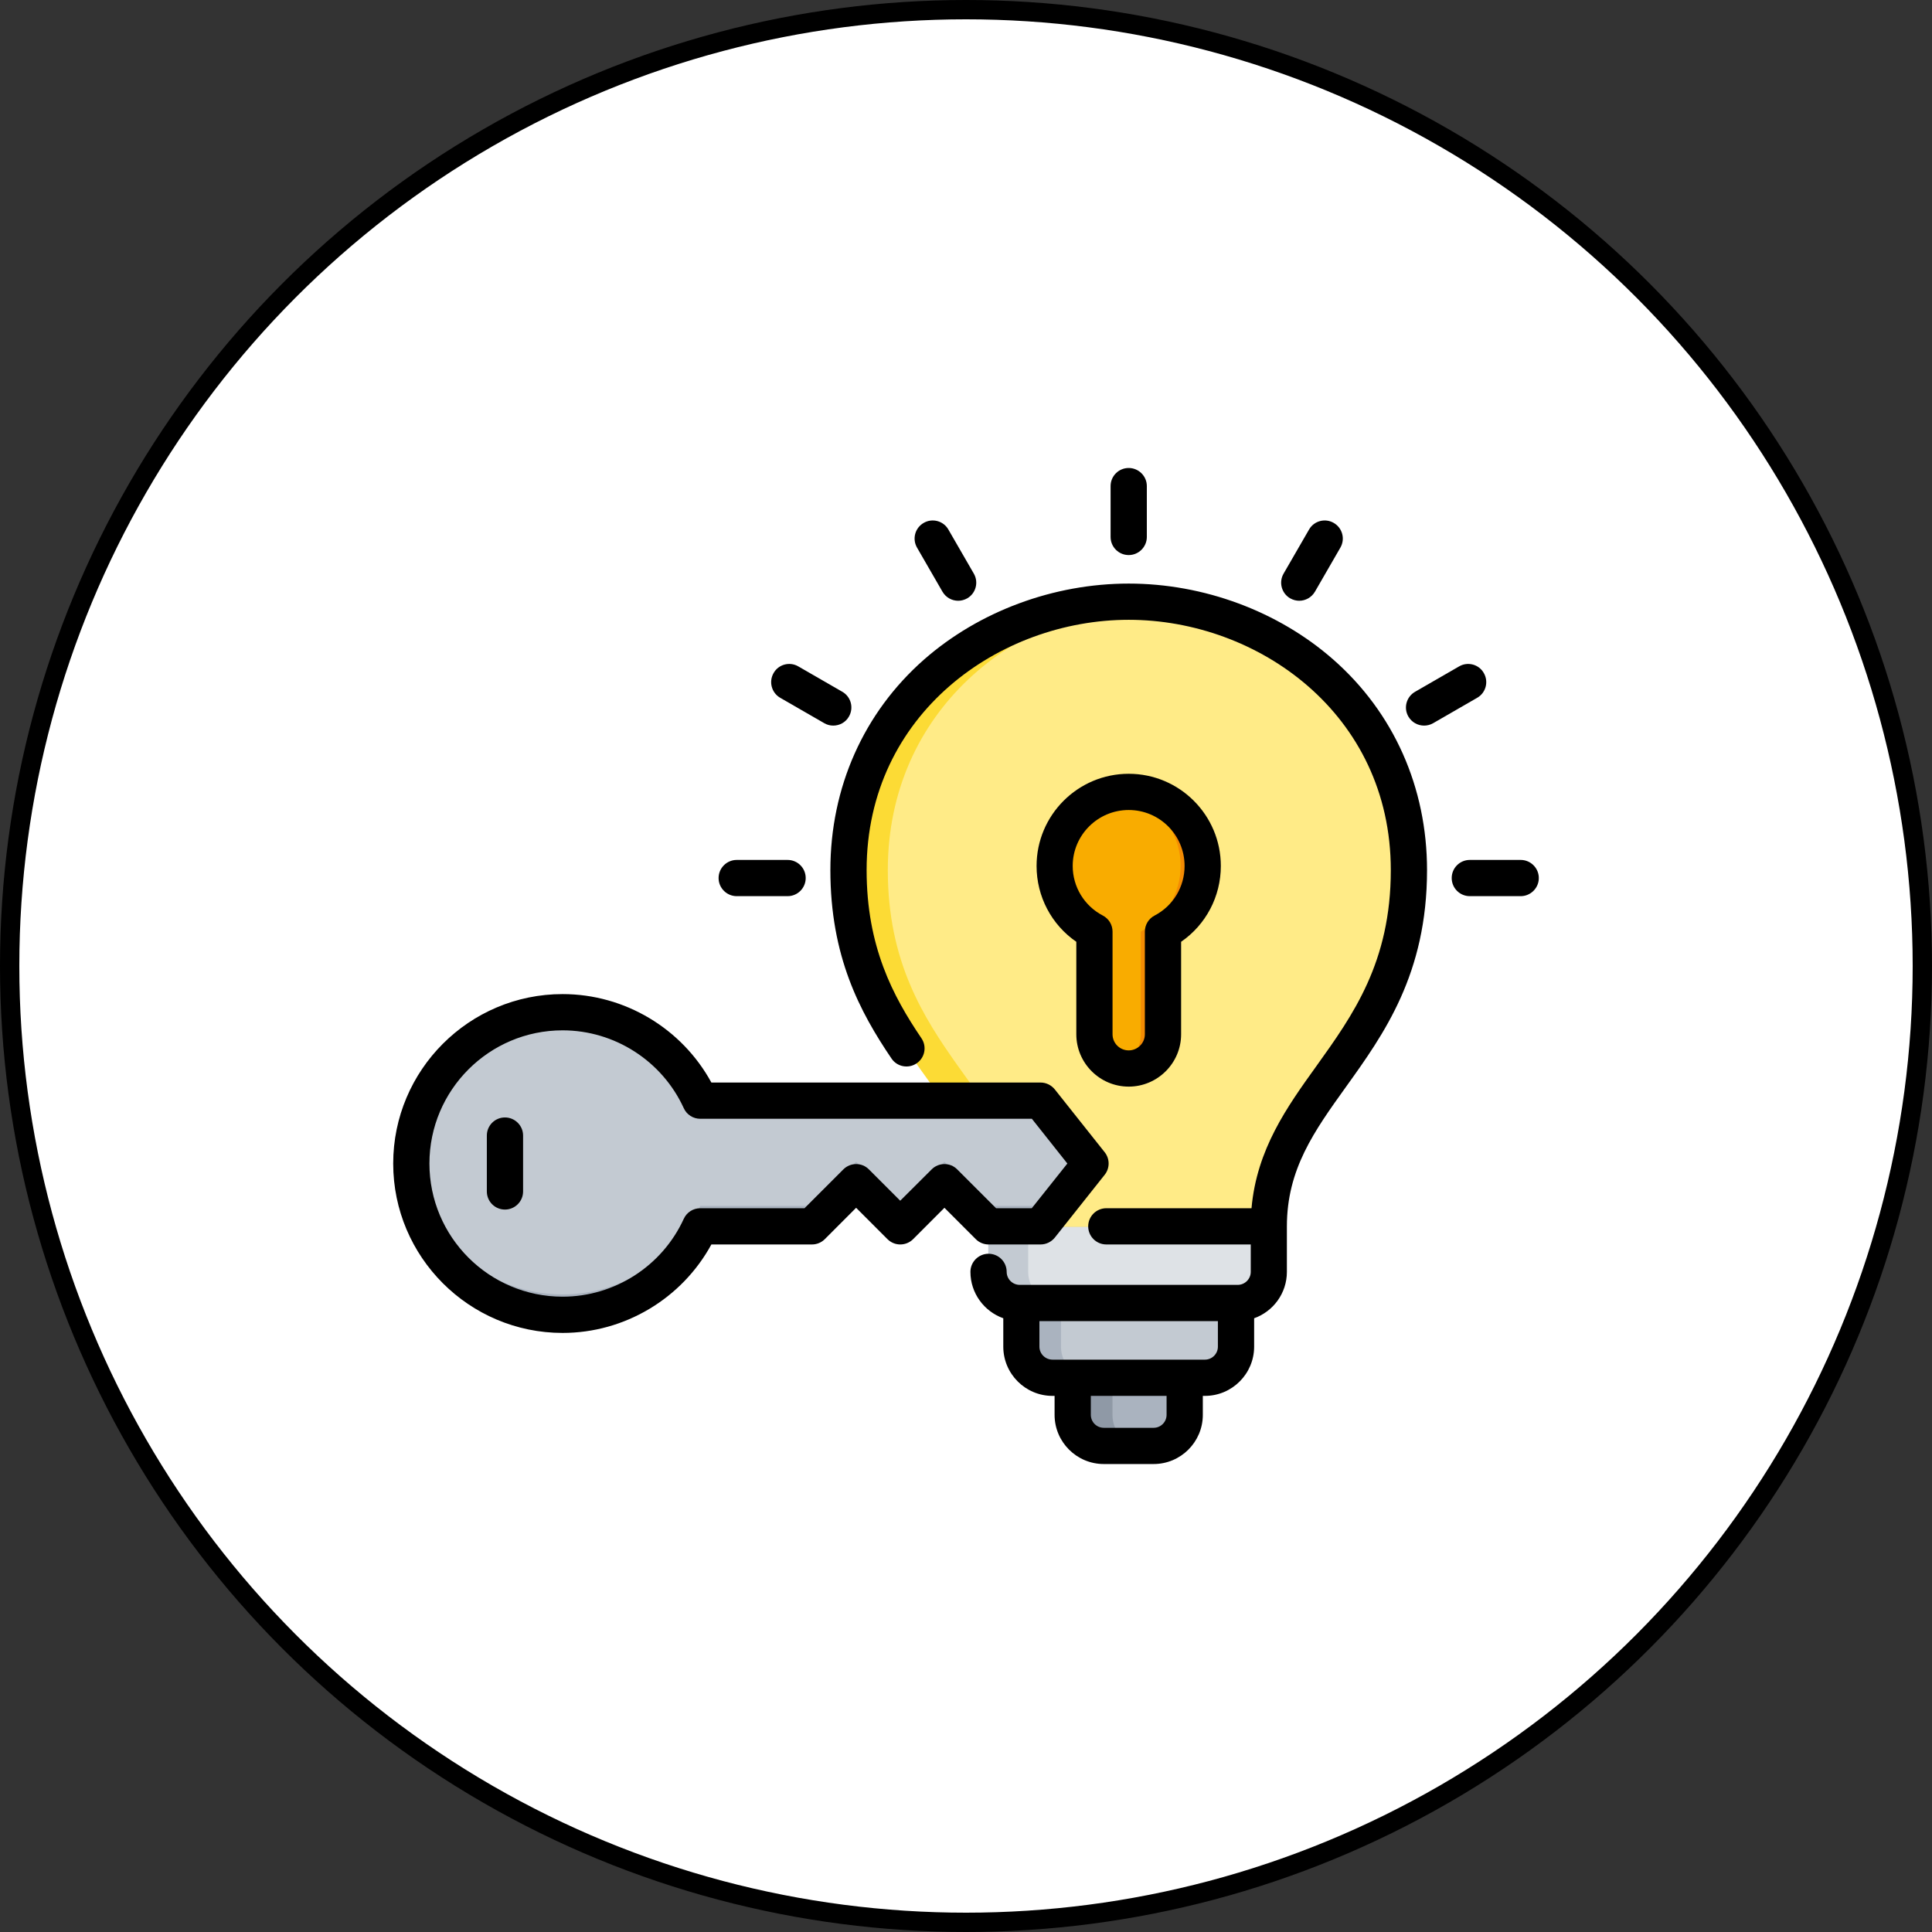<svg width="100" height="100" viewBox="0 0 100 100" fill="none" xmlns="http://www.w3.org/2000/svg">
<rect x="0" y="0" width="100" height="100" fill="#333333" stroke="none"/>
<circle cx="50" cy="50" r="49.5" fill="white" stroke="black"/>
<path fill-rule="evenodd" clip-rule="evenodd" d="M51.152 63.509C51.152 56.471 43.887 54.493 43.887 45.035C43.887 36.356 51.152 31.117 58.418 31.117C65.684 31.117 72.949 36.356 72.949 45.035C72.949 54.493 65.684 56.471 65.684 63.509H51.152Z" fill="#FCDB35"/>
<path fill-rule="evenodd" clip-rule="evenodd" d="M53.219 63.509C53.219 56.47 45.953 54.493 45.953 45.035C45.953 36.768 52.546 31.622 59.452 31.152C66.357 31.622 72.95 36.768 72.95 45.035C72.95 54.493 65.685 56.47 65.685 63.509H53.219H53.219Z" fill="#FFEB87"/>
<path fill-rule="evenodd" clip-rule="evenodd" d="M52.852 67.453H63.984V69.718C63.984 70.606 63.26 71.331 62.371 71.331H54.465C53.577 71.331 52.852 70.606 52.852 69.718V67.453Z" fill="#AAB3BF"/>
<path fill-rule="evenodd" clip-rule="evenodd" d="M55.516 71.332H61.324V73.253C61.324 74.142 60.599 74.867 59.71 74.867H57.129C56.24 74.867 55.516 74.142 55.516 73.253V71.332Z" fill="#8F99A6"/>
<path fill-rule="evenodd" clip-rule="evenodd" d="M51.152 63.51H65.683V65.841C65.683 66.729 64.959 67.454 64.07 67.454H52.766C51.877 67.454 51.152 66.729 51.152 65.841V63.51Z" fill="#C3CAD2"/>
<path fill-rule="evenodd" clip-rule="evenodd" d="M54.918 67.453H63.985V69.718C63.985 70.606 63.261 71.331 62.372 71.331H56.532C55.643 71.331 54.918 70.606 54.918 69.718V67.453Z" fill="#C3CAD2"/>
<path fill-rule="evenodd" clip-rule="evenodd" d="M57.582 71.332H61.325V73.253C61.325 74.142 60.6 74.867 59.711 74.867H59.196C58.307 74.867 57.582 74.142 57.582 73.253V71.332Z" fill="#AAB3BF"/>
<path fill-rule="evenodd" clip-rule="evenodd" d="M53.219 63.51H65.684V65.841C65.684 66.729 64.96 67.454 64.071 67.454H54.832C53.944 67.454 53.219 66.729 53.219 65.841V63.51Z" fill="#DEE2E6"/>
<path fill-rule="evenodd" clip-rule="evenodd" d="M60.19 48.22V53.534C60.19 54.508 59.393 55.306 58.419 55.306C57.444 55.306 56.647 54.508 56.647 53.534V48.22C55.422 47.58 54.586 46.298 54.586 44.821C54.586 42.704 56.302 40.988 58.419 40.988C60.535 40.988 62.251 42.704 62.251 44.821C62.251 46.298 61.415 47.58 60.19 48.22Z" fill="#F38B03"/>
<path fill-rule="evenodd" clip-rule="evenodd" d="M57.847 55.209C57.151 54.97 56.647 54.307 56.647 53.533V48.219C55.422 47.579 54.586 46.297 54.586 44.819C54.586 42.897 56.002 41.305 57.847 41.029C59.693 41.305 61.109 42.897 61.109 44.819C61.109 46.297 60.273 47.579 59.048 48.219V53.533C59.048 54.307 58.544 54.97 57.847 55.209H57.847Z" fill="#F9AC00"/>
<path fill-rule="evenodd" clip-rule="evenodd" d="M36.241 63.474H42.027L44.312 61.189L46.597 63.474L48.882 61.189L51.167 63.474H53.858L56.441 60.221L53.858 56.969H36.241C35.006 54.268 32.281 52.391 29.116 52.391C24.791 52.391 21.285 55.897 21.285 60.222C21.285 64.546 24.791 68.052 29.116 68.052C32.281 68.052 35.007 66.175 36.241 63.474Z" fill="#AAB3BF"/>
<path fill-rule="evenodd" clip-rule="evenodd" d="M56.024 59.694L53.86 56.969H36.243C35.008 54.268 32.282 52.391 29.117 52.391C24.97 52.391 21.576 55.615 21.305 59.694C21.576 63.773 24.97 66.998 29.117 66.998C32.282 66.998 35.008 65.121 36.243 62.419H42.028L44.313 60.134L46.598 62.419L48.883 60.134L51.169 62.419H53.86L56.024 59.694V59.694Z" fill="#C3CAD2"/>
<path fill-rule="evenodd" clip-rule="evenodd" d="M27.075 58.776V61.669C27.075 62.188 26.651 62.607 26.137 62.607C25.617 62.607 25.199 62.188 25.199 61.669V58.776C25.199 58.258 25.617 57.839 26.137 57.839C26.651 57.839 27.075 58.258 27.075 58.776ZM79.647 45.504V45.391C79.618 44.899 79.206 44.51 78.711 44.51H76.078C75.558 44.51 75.14 44.929 75.14 45.447C75.14 45.965 75.558 46.385 76.078 46.385H78.711C79.206 46.385 79.618 45.995 79.647 45.504ZM48.223 60.527C48.585 60.161 49.184 60.161 49.545 60.527L51.557 62.538H53.404L55.246 60.224L53.41 57.908H36.245C35.878 57.908 35.544 57.695 35.392 57.36C34.273 54.911 31.81 53.33 29.12 53.33C25.318 53.33 22.227 56.422 22.227 60.224C22.227 64.026 25.318 67.116 29.12 67.116C31.81 67.116 34.273 65.534 35.392 63.085C35.545 62.751 35.878 62.538 36.245 62.538H41.641L43.652 60.527C44.02 60.161 44.613 60.161 44.974 60.527L46.596 62.149L48.223 60.527ZM51.167 64.413H53.862C54.145 64.413 54.416 64.282 54.597 64.058L57.179 60.806C57.45 60.465 57.45 59.981 57.179 59.64L54.597 56.388C54.416 56.164 54.145 56.032 53.862 56.032H36.821C35.296 53.233 32.335 51.454 29.12 51.454C24.284 51.454 20.352 55.388 20.352 60.224C20.352 65.059 24.284 68.992 29.12 68.992C32.335 68.992 35.296 67.212 36.821 64.413H42.031C42.279 64.413 42.517 64.313 42.692 64.138L44.313 62.515L45.935 64.138C46.11 64.313 46.347 64.413 46.596 64.413C46.85 64.413 47.088 64.313 47.263 64.138L48.884 62.515L50.506 64.138C50.681 64.313 50.918 64.413 51.167 64.413ZM76.462 36.116L74.18 37.432C74.033 37.517 73.869 37.557 73.711 37.557C73.389 37.557 73.072 37.39 72.897 37.088C72.637 36.64 72.795 36.066 73.242 35.808L75.524 34.492C75.971 34.232 76.547 34.386 76.801 34.835C77.061 35.284 76.909 35.857 76.462 36.116L76.462 36.116ZM37.194 45.447C37.194 44.929 37.618 44.51 38.132 44.51H40.765C41.285 44.51 41.703 44.929 41.703 45.447C41.703 45.965 41.285 46.385 40.765 46.385H38.132C37.618 46.385 37.194 45.965 37.194 45.447ZM47.466 28.346C47.206 27.897 47.359 27.324 47.811 27.065C48.257 26.806 48.834 26.961 49.088 27.409L50.404 29.689C50.664 30.137 50.511 30.71 50.065 30.969C49.913 31.054 49.754 31.095 49.596 31.095C49.269 31.095 48.958 30.927 48.782 30.626L47.466 28.346ZM66.439 29.689L67.756 27.409C68.01 26.961 68.586 26.806 69.032 27.065C69.484 27.324 69.637 27.897 69.377 28.346L68.061 30.626C67.885 30.926 67.569 31.095 67.247 31.095C67.089 31.095 66.931 31.054 66.778 30.969C66.332 30.71 66.179 30.137 66.439 29.689H66.439ZM57.484 27.792V25.16C57.484 24.642 57.902 24.223 58.422 24.223C58.936 24.223 59.36 24.642 59.36 25.16V27.792C59.36 28.31 58.936 28.73 58.422 28.73C57.902 28.73 57.484 28.31 57.484 27.792ZM40.042 34.835C40.296 34.386 40.873 34.232 41.319 34.492L43.602 35.808C44.048 36.066 44.2 36.64 43.941 37.088C43.771 37.39 43.455 37.557 43.127 37.557C42.969 37.557 42.81 37.517 42.664 37.432L40.381 36.116C39.935 35.857 39.782 35.284 40.042 34.835V34.835ZM55.523 44.821C55.523 43.224 56.823 41.926 58.422 41.926C60.021 41.926 61.314 43.225 61.314 44.821C61.314 45.903 60.721 46.888 59.761 47.389C59.45 47.551 59.258 47.871 59.258 48.22V53.535C59.258 53.994 58.879 54.368 58.422 54.368C57.958 54.368 57.585 53.994 57.585 53.535V48.22C57.585 47.871 57.393 47.551 57.083 47.389C56.122 46.888 55.523 45.903 55.523 44.821ZM58.422 56.243C56.93 56.243 55.71 55.028 55.71 53.535V48.747C54.427 47.864 53.653 46.406 53.653 44.821C53.653 42.191 55.789 40.051 58.422 40.051C61.055 40.051 63.19 42.191 63.19 44.821C63.19 46.406 62.416 47.864 61.134 48.747V53.535C61.134 55.028 59.913 56.243 58.422 56.243ZM63.038 69.702C63.038 70.073 62.738 70.375 62.365 70.375H54.478C54.105 70.375 53.8 70.073 53.8 69.702V68.38H63.038L63.038 69.702ZM60.382 73.231C60.382 73.602 60.083 73.903 59.71 73.903H57.134C56.761 73.903 56.461 73.602 56.461 73.231V72.251H60.382V73.231H60.382ZM69.01 34.138C72.14 36.887 73.863 40.758 73.863 45.036C73.863 50.406 71.632 53.521 69.66 56.267C68.021 58.552 66.609 60.522 66.609 63.476V65.831C66.609 66.938 65.903 67.881 64.914 68.233V69.702C64.914 71.107 63.773 72.251 62.365 72.251H62.258V73.231C62.258 74.636 61.117 75.778 59.71 75.778H57.134C55.727 75.778 54.585 74.636 54.585 73.231V72.251H54.478C53.071 72.251 51.93 71.107 51.93 69.702V68.233C50.941 67.881 50.229 66.938 50.229 65.831C50.229 65.313 50.653 64.894 51.167 64.894C51.687 64.894 52.105 65.313 52.105 65.831C52.105 66.203 52.41 66.505 52.783 66.505H64.061C64.433 66.505 64.739 66.203 64.739 65.831V64.413H57.264C56.744 64.413 56.325 63.993 56.325 63.476C56.325 62.959 56.744 62.538 57.264 62.538H64.778C65.049 59.484 66.615 57.298 68.14 55.175C70.033 52.534 71.988 49.803 71.988 45.036C71.988 36.927 65.089 32.081 58.422 32.081C51.755 32.081 44.856 36.927 44.856 45.036C44.856 48.997 46.218 51.559 47.692 53.737C47.986 54.166 47.873 54.75 47.444 55.039C47.014 55.33 46.432 55.218 46.144 54.789C44.5 52.363 42.98 49.502 42.98 45.036C42.98 40.758 44.703 36.887 47.828 34.138C50.676 31.64 54.535 30.206 58.422 30.206C62.309 30.206 66.168 31.64 69.01 34.138L69.01 34.138Z" fill="black"/>
</svg>
